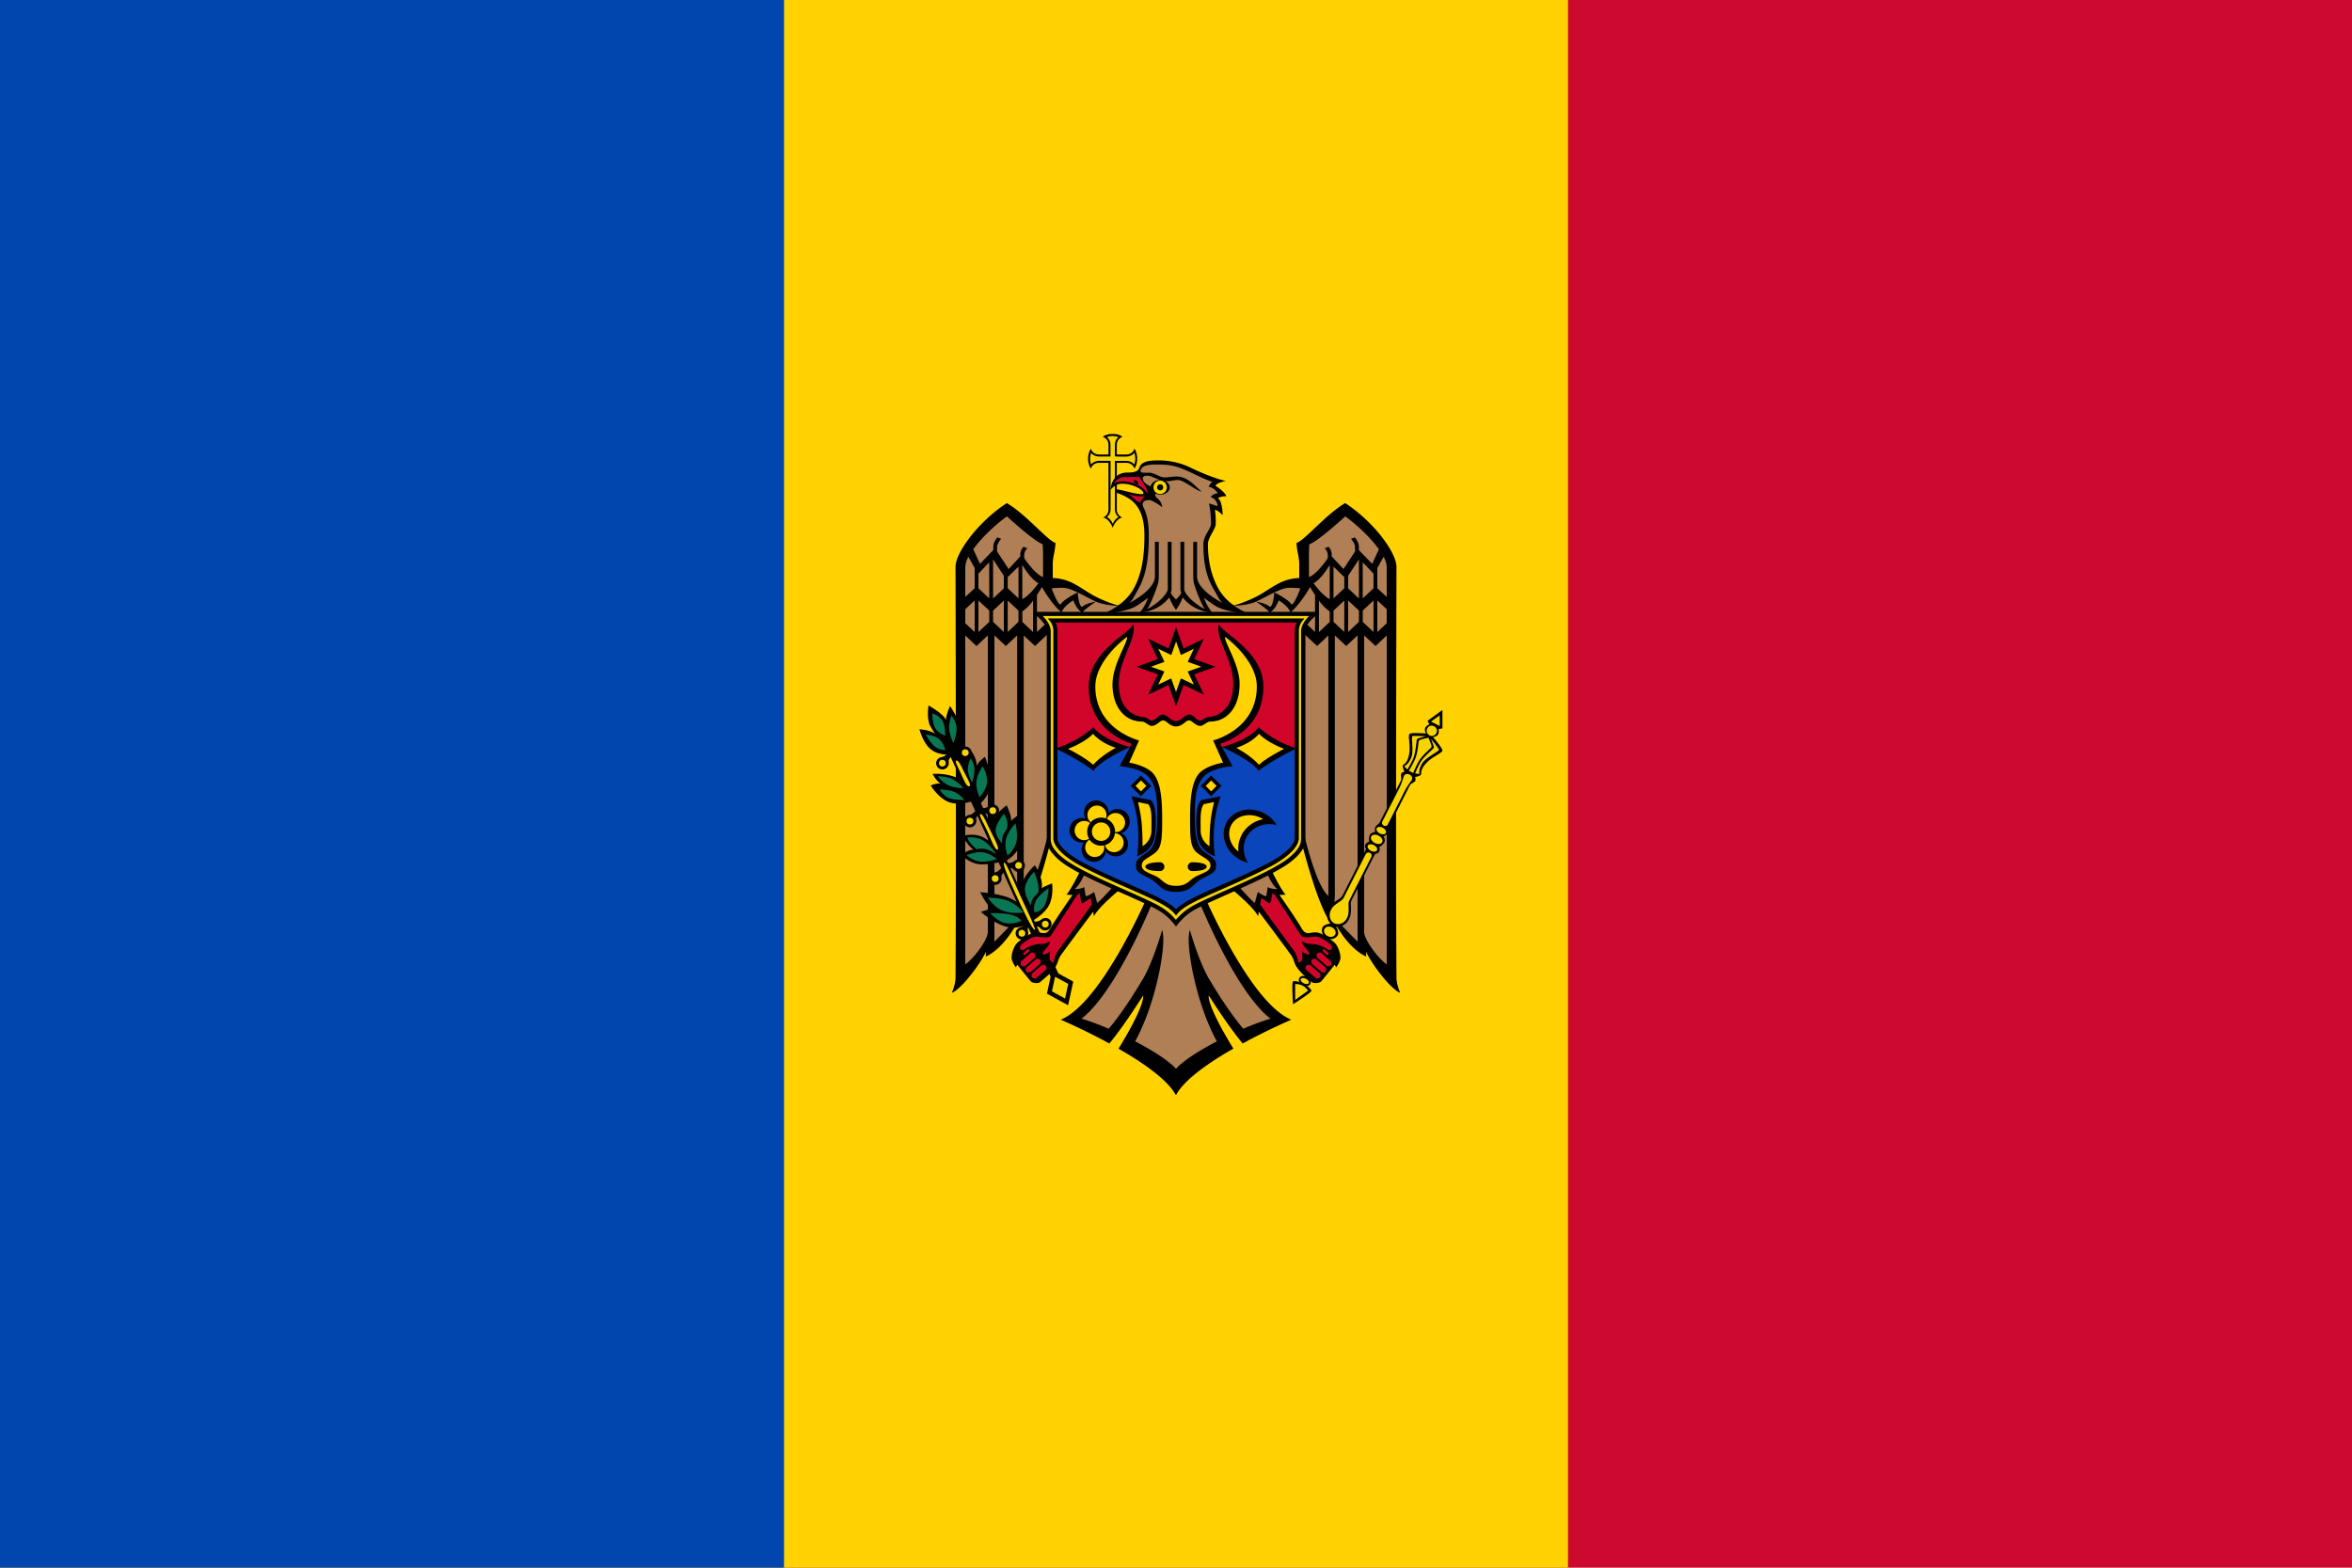 <svg id="Layer_1" data-name="Layer 1" xmlns="http://www.w3.org/2000/svg" viewBox="0 0 1500 1000"><defs><style>.cls-1{fill:#cc092f;}.cls-2{fill:#ffd200;}.cls-3{fill:#0046ae;}.cls-4{fill:#f5d402;}.cls-5{fill:#b07f55;}.cls-6{fill:#d10429;}.cls-7{fill:#097754;}.cls-8{fill:#0b45bb;}</style></defs><rect class="cls-1" width="1500" height="1000"/><rect class="cls-2" width="1000" height="1000"/><rect class="cls-3" width="500" height="1000"/><path d="M709.57,276.84a10.76,10.76,0,0,0-6.4,1.75,5.27,5.27,0,0,1,3.76,5.1v6.21h-6.19a5.25,5.25,0,0,1-5.07-3.73,12.69,12.69,0,0,0,0,12.85,5.24,5.24,0,0,1,5.07-3.77h6.19V325.1a5.27,5.27,0,0,1-3.5,5c3,.41,5.49,4.38,6.19,6.56.69-2.17,3.23-6.15,6.18-6.56a5.26,5.26,0,0,1-3.54-5V295.25h6.19a5.27,5.27,0,0,1,5.08,3.73,12.69,12.69,0,0,0,0-12.85,5.26,5.26,0,0,1-5.08,3.77h-6.19v-6.21a5.29,5.29,0,0,1,3.71-5.1,10.73,10.73,0,0,0-6.4-1.75Z"/><path class="cls-4" d="M709.57,278.13a11.68,11.68,0,0,0-3.66.59,6.59,6.59,0,0,1,2.3,5v6.21a1.09,1.09,0,0,1,0,.26v1h-1l-.26,0h-6.19a6.52,6.52,0,0,1-4.9-2.27,11.23,11.23,0,0,0,0,7.36,6.54,6.54,0,0,1,4.94-2.31h7.47c0,.13,0,.26,0,.39V295a2,2,0,0,1,0,.26v29.85a6.28,6.28,0,0,1-2.31,4.66,9.83,9.83,0,0,1,2.44,2.15,12.55,12.55,0,0,1,1.28,2.22,12.55,12.55,0,0,1,1.28-2.22,9.78,9.78,0,0,1,2.39-2.1,6.37,6.37,0,0,1-2.31-4.71V294h1l.25,0h6.19a6.52,6.52,0,0,1,4.9,2.27,11.53,11.53,0,0,0,.64-3.68,11.76,11.76,0,0,0-.59-3.68,6.58,6.58,0,0,1-4.95,2.31h-6.19a1.11,1.11,0,0,1-.25-.05h-1v-1a2.34,2.34,0,0,1,0-.26v-6.21a6.58,6.58,0,0,1,2.26-4.92,11.48,11.48,0,0,0-3.67-.65"/><path d="M787,386.22a32.86,32.86,0,0,1-9.09-9.3c-5.31-8.55-7.55-19.05-7.55-29.72,0-4.51,5-9.59,5-13.23a61.87,61.87,0,0,0-.51-8.82c1.79.24,4.91,3.42,4.91,3.42s-.11-9.15-3-10.75c0,0,1.17-1.2,5.38-1.33-1.19-3-7-6.68-7-6.68a3.82,3.82,0,0,1,1.53-1.37,19.2,19.2,0,0,1,5.12-1.67,54.49,54.49,0,0,1-5.76-1.58,134.66,134.66,0,0,1-15.95-6.51,46.91,46.91,0,0,0-21.33-5c-3,0-7.37.08-9.94,1.8-2.36,1.57-2.16,3.61-3,4.32-1.94,1.69-5.27,1.63-6.87,1.63-10.36,0-10.75,11.14-10.75,11.14s2.65-4,7.34-4c7.79,0,13.69,4.26,13.69,5.87,0,.65-.8.77-.85.77-5.09,0-12.77-2.94-16.85-3.09v2c9.11,3.18,18.34,7.68,18.34,27.53,0,12.5-1.49,25.26-7.72,35.29a33.14,33.14,0,0,1-9.13,9.3l37,6.69Z"/><g id="eagle_half" data-name="eagle half"><path d="M750,377.85l-37,8.37a88.45,88.45,0,0,1-15.14-6.08c-9.77-5.47-14.84-10.91-26.45-11.44v-8.86c0-4.74,1.7-9,1.7-13.54-4.89-1.32-18.48-18-31-25.39-18.44,12-32.72,31.67-32.72,40.72,0,0,.55,194.51,0,262.28,0,3.9-2.35,9.42-2.35,9.42,6.74-2.86,19.08-19.81,21.67-26.25v3.08c10.17-4.65,17.62-16.88,20.95-23.21.06.91.22,3.21.22,3.21,9.08-8,20.64-55.25,20.64-55.25l19.27,19s-7,14.2-9.68,16.74a31.43,31.43,0,0,0,3.88.21c-1.27,1.83-11,15.84-14,21.12-2.84,4.94-4.85,2.74-9.22,2.74-3.62,0-11.83,5.79-13.18,8.14a17.05,17.05,0,0,0-2.47,7.92c0,2.71,2.86,6.42,2.86,6.42a3.32,3.32,0,0,1,.85-1.75s7.51,9.39,8.62,10.62c.86.95,4.7,1.57,6,.34,3.39-3.09,6.67-5.25,9.69-9.72,1.55-2.3,1.67-4.94,3.45-7.41,6-8.27,17.85-24.09,20.57-27.71l.51,2.87c3.07-6.24,17.87-18.16,17.87-18.16l15.48,7.15s-28.9,66.71-54.56,77c0,0,11.16,4.77,24.87,11.91,2,1,4.06,2.16,6.14,3.3,1.73-2.09,3.55-4.41,5.34-6.81,8.19-11,16.21-23.77,16.21-23.77.56,3.31-3.77,13.55-11.09,26.17-1.44,2.48-2.94,5.07-4.61,7.71,1.86,1.06,3.7,2.14,5.55,3.25,13.58,8.2,26.33,17.63,31,26.3l3.34-8.38L750,681.72V389l1.67-4.18Z"/><path class="cls-5" d="M750,681.72c-4.79-5.22-14.81-11.59-26.06-17.47,13.61-24.53,20.35-63.29,17.19-71,0,0-5.59,20.1-12.42,31.56-6.32,10.61-14.1,22.55-21.62,31.4a169.94,169.94,0,0,0-17.33-6.43c22.55-17.44,45.61-75.07,45.61-75.07l-23.84-11.1S702.61,574,699.71,576c0,0-1.24-5.19-2-7,0,0-3.42,2.59-5.29,2.65,0,0-.56-3.52-1-5.82-2.36,1.57-6.27,1.24-6.27,1.24,3.44-1.63,7.5-11.65,7.5-11.65L670,525s-8,38.58-17.11,46.51V405.36l7.21,6.72L671,401.85v-7.8l-9.68,9.08V379.62c1.46-2.21,2.42-3.87,3.15-5.18,1.57,2.74,6.64,11.15,12.59,16.32,1-4,7.42-7.8,7.42-7.8s2.31,6.28,5.84,7.84c1.25-2.2,8.67-7.07,8.67-7.07s-6.35,1-8.92,3.39c-2.21-.5-2.77-9.25-2.77-9.25s-9.34,4.56-11,7.83c-1.78-.48-4.55-7.52-5.63-10.4a62.13,62.13,0,0,1,7-.39c2.67,0,6.07,1.27,9.64,3,3.93,1.85,8,4.2,11.69,5.86,4.7,2.14,11.8,2.57,13.87,2.66A61.39,61.39,0,0,1,705,391s11.18-.1,19-4a76.15,76.15,0,0,0,8.19-5.74,30.45,30.45,0,0,1-5.38,9.59c11.53-1,17.28-7.59,18.9-9.8A31.73,31.73,0,0,0,750,389h4.17V673.39Z"/><path class="cls-5" d="M665,347.16l.21,5.31V368.1c-4.18-1.44-9.44-8.34-12-12V354a5.87,5.87,0,0,1,2-4.28l-2.51-.9a7.38,7.38,0,0,0-2,4.84v1.24L643.28,363l-7.38-11.22V349c0-1.85,1.42-3.91,2.61-5.31l-2.48-.9c-1.25,1.63-2.56,3.82-2.56,5.87v2.22L625,359.67l-4.31-9.3c5.17-7.19,13.56-15.24,21.46-21,0,0,17.14,15.8,22.91,17.81Z"/><path class="cls-5" d="M621.61,362.32v12.89l-6,5.57V361.63a14.65,14.65,0,0,1,2-6.46Z"/><path class="cls-5" d="M640.21,367.29v8l-6.87,6.47V356.79Z"/><path class="cls-5" d="M630.9,381.68,624,375.25v-9.33l6.86-7.24Z"/><path class="cls-5" d="M662.26,372c-1.59,2.26-5.77,7.8-10.28,10.23V360.35C653,362.08,657.76,369.78,662.26,372Z"/><path class="cls-5" d="M649.55,361.46v20.22l-6.87-6.43V368.1Z"/><path class="cls-5" d="M621.61,383v20.18l-6-5.62v-8.95Z"/><path class="cls-5" d="M630.9,389.47v7.24L624,403.13V383.05Z"/><path class="cls-5" d="M640.2,383.05v20.08l-6.87-6.46v-7.16Z"/><path class="cls-5" d="M649.54,389.51v7.16l-6.87,6.46V383.05Z"/><path class="cls-5" d="M658.84,403.18,652,396.71V390a28.13,28.13,0,0,0,6.87-6.94Z"/><path class="cls-5" d="M641.44,412.08l7.25-6.76V571.48s.51,8.25.85,13.62l-15.35,15.59V405.27Z"/><path class="cls-5" d="M630,594.48c0,5.34-9.71,17.8-14.42,20.64V405.36l7.17,6.73,7.25-6.77Z"/><path class="cls-6" d="M690.28,576.45l5.29-3.64s.35,1.76.81,4.16c-2.27,3.11-15.28,20.93-21.71,29.63-1.61,2.16-2.95,7.67-2.95,7.67s-2.34-1.12-2.34-3.13.25-4.32.25-4.32a6.71,6.71,0,0,1-4.78,2c0-2.43,4.68-5.06,4.87-8.52-3.57,2.65-6.67,1.29-10.8,2.57-4.49,1.39-5.74,3.28-7.12,3.21-.81,0-1.55-1.45-1.24-2.31.54-1.5,6.1-5.64,10-6.38.93-.18,8.26,1.6,9.73-.69l16.89-26.16a5.49,5.49,0,0,0,1.67-.61s-.06,4.81,1.45,6.51Z"/><path class="cls-6" d="M656.27,605.79a.79.79,0,0,1,0,1.11l-2.39,2.1a.82.82,0,0,1-1.06-1.25l2.39-2.09a.66.66,0,0,1,.55-.17.84.84,0,0,1,.56.3Z"/><path class="cls-6" d="M659.89,608.31a1.87,1.87,0,0,1-.07,2.64v0L654,616.06a2,2,0,0,1-2.77-.41,2,2,0,0,1,.17-2.58l5.8-5.06a1.94,1.94,0,0,1,1-.43A2,2,0,0,1,659.89,608.31Z"/><path class="cls-6" d="M663.22,612.25a1.88,1.88,0,0,1-.07,2.64l0,0L657.29,620a1.87,1.87,0,0,1-2.64-.29h0a1.92,1.92,0,0,1,.09-2.69l5.8-5.06a1.78,1.78,0,0,1,1-.43,2.15,2.15,0,0,1,1.71.73Z"/><path class="cls-6" d="M665.22,615.38a2,2,0,0,1,1.66.68,1.92,1.92,0,0,1-.08,2.7l-5.8,5.06a2,2,0,0,1-2.61-3l5.85-5.1a1.68,1.68,0,0,1,1-.38Z"/></g><g id="eagle_half-2" data-name="eagle half-2"><path d="M750,377.85l37,8.37a88.45,88.45,0,0,0,15.14-6.08c9.77-5.47,14.84-10.91,26.45-11.44v-8.86c0-4.74-1.7-9-1.7-13.54,4.89-1.32,18.48-18,31-25.39,18.44,12,32.72,31.67,32.72,40.72,0,0-.55,194.51,0,262.28,0,3.9,2.35,9.42,2.35,9.42-6.74-2.86-19.08-19.81-21.68-26.25v3.08c-10.16-4.65-17.61-16.88-20.94-23.21-.06.91-.22,3.21-.22,3.21-9.08-8-20.64-55.25-20.64-55.25l-19.27,19s7,14.2,9.68,16.74a31.43,31.43,0,0,1-3.88.21c1.27,1.83,11,15.84,14,21.12,2.84,4.94,4.85,2.74,9.22,2.74,3.62,0,11.83,5.79,13.18,8.14a17.05,17.05,0,0,1,2.47,7.92c0,2.71-2.86,6.42-2.86,6.42a3.32,3.32,0,0,0-.85-1.75s-7.51,9.39-8.62,10.62c-.86.95-4.7,1.57-6,.34-3.39-3.09-6.67-5.25-9.69-9.72-1.55-2.3-1.67-4.94-3.45-7.41-6-8.27-17.85-24.09-20.57-27.71l-.51,2.87c-3.07-6.24-17.87-18.16-17.87-18.16l-15.48,7.15s28.9,66.71,54.56,77c0,0-11.16,4.77-24.87,11.91-2,1-4.06,2.16-6.14,3.3-1.73-2.09-3.55-4.41-5.34-6.81C778.92,647.8,770.9,635,770.9,635c-.56,3.31,3.77,13.55,11.09,26.17,1.44,2.48,2.94,5.07,4.61,7.71-1.86,1.06-3.7,2.14-5.55,3.25-13.58,8.2-26.33,17.63-31,26.3l-3.34-8.38,3.34-8.37V389l-1.67-4.18Z"/><path class="cls-5" d="M750,681.72c4.79-5.22,14.81-11.59,26.06-17.47-13.61-24.53-20.35-63.29-17.19-71,0,0,5.59,20.1,12.42,31.56,6.32,10.61,14.1,22.55,21.62,31.4a169.94,169.94,0,0,1,17.33-6.43c-22.55-17.44-45.61-75.07-45.61-75.07l23.84-11.1S797.39,574,800.29,576c0,0,1.24-5.19,2-7,0,0,3.42,2.59,5.29,2.65,0,0,.56-3.52,1-5.82,2.36,1.57,6.27,1.24,6.27,1.24-3.44-1.63-7.5-11.65-7.5-11.65L830.05,525s8,38.58,17.11,46.51V405.36L840,412.08,829,401.85v-7.8l9.68,9.08V379.62c-1.46-2.21-2.42-3.87-3.15-5.18-1.57,2.74-6.64,11.15-12.59,16.32-1-4-7.42-7.8-7.42-7.8s-2.31,6.28-5.84,7.84c-1.25-2.2-8.67-7.07-8.67-7.07s6.35,1,8.92,3.39c2.21-.5,2.77-9.25,2.77-9.25s9.34,4.56,11,7.83c1.78-.48,4.55-7.52,5.63-10.4a62.13,62.13,0,0,0-7-.39c-2.67,0-6.07,1.27-9.64,3-3.93,1.85-8,4.2-11.69,5.86-4.7,2.14-11.8,2.57-13.87,2.66A61.39,61.39,0,0,0,795,391s-11.18-.1-19-4a76.15,76.15,0,0,1-8.19-5.74,30.45,30.45,0,0,0,5.38,9.59c-11.53-1-17.28-7.59-18.9-9.8A31.73,31.73,0,0,1,750,389h-4.17V673.39Z"/><path class="cls-5" d="M835,347.16l-.21,5.31V368.1c4.18-1.44,9.44-8.34,12-12V354a5.87,5.87,0,0,0-2-4.28l2.51-.9a7.38,7.38,0,0,1,2,4.84v1.24l7.51,8.09,7.38-11.22V349c0-1.85-1.42-3.91-2.61-5.31l2.48-.9c1.25,1.63,2.56,3.82,2.56,5.87v2.22c1.73,1.81,8.49,8.79,8.49,8.79l4.31-9.3c-5.17-7.19-13.56-15.24-21.46-21,0,0-17.14,15.8-22.91,17.81Z"/><path class="cls-5" d="M878.39,362.32v12.89l6,5.57V361.63a14.65,14.65,0,0,0-2-6.46Z"/><path class="cls-5" d="M859.79,367.29v8l6.87,6.47V356.79Z"/><path class="cls-5" d="M869.09,381.68l6.87-6.43v-9.33l-6.87-7.24Z"/><path class="cls-5" d="M837.74,372c1.59,2.26,5.77,7.8,10.28,10.23V360.35C847,362.08,842.24,369.78,837.74,372Z"/><path class="cls-5" d="M850.45,361.46v20.22l6.87-6.43V368.1Z"/><path class="cls-5" d="M878.39,383v20.18l6-5.62v-8.95Z"/><path class="cls-5" d="M869.1,389.47v7.24l6.87,6.42V383.05Z"/><path class="cls-5" d="M859.8,383.05v20.08l6.87-6.46v-7.16Z"/><path class="cls-5" d="M850.46,389.51v7.16l6.87,6.46V383.05Z"/><path class="cls-5" d="M841.16,403.18l6.87-6.47V390a28.13,28.13,0,0,1-6.87-6.94Z"/><path class="cls-5" d="M858.56,412.08l-7.25-6.76V571.48s-.51,8.25-.85,13.62l15.35,15.59V405.27Z"/><path class="cls-5" d="M870,594.48c0,5.34,9.71,17.8,14.42,20.64V405.36l-7.17,6.73L870,405.32Z"/><path class="cls-6" d="M809.72,576.45l-5.29-3.64s-.35,1.76-.81,4.16c2.27,3.11,15.28,20.93,21.71,29.63,1.61,2.16,2.95,7.67,2.95,7.67s2.34-1.12,2.34-3.13-.25-4.32-.25-4.32a6.71,6.71,0,0,0,4.78,2c0-2.43-4.68-5.06-4.87-8.52,3.57,2.65,6.67,1.29,10.8,2.57,4.49,1.39,5.74,3.28,7.12,3.21.81,0,1.55-1.45,1.24-2.31-.54-1.5-6.1-5.64-10-6.38-.93-.18-8.26,1.6-9.73-.69l-16.89-26.16a5.49,5.49,0,0,1-1.67-.61s.06,4.81-1.45,6.51Z"/><path class="cls-6" d="M843.73,605.79a.79.79,0,0,0,0,1.11l2.39,2.1a.82.82,0,0,0,1.06-1.25l-2.39-2.09a.66.66,0,0,0-.55-.17.84.84,0,0,0-.56.3Z"/><path class="cls-6" d="M840.11,608.31a1.87,1.87,0,0,0,.07,2.64v0l5.81,5.09a2,2,0,0,0,2.77-.41,2,2,0,0,0-.17-2.58L842.8,608a1.94,1.94,0,0,0-1-.43A2,2,0,0,0,840.11,608.31Z"/><path class="cls-6" d="M836.78,612.25a1.88,1.88,0,0,0,.07,2.64l0,0,5.84,5.09a1.87,1.87,0,0,0,2.64-.29h0a1.92,1.92,0,0,0-.09-2.69l-5.8-5.06a1.78,1.78,0,0,0-1-.43,2.15,2.15,0,0,0-1.71.73Z"/><path class="cls-6" d="M834.78,615.38a2,2,0,0,0-1.66.68,1.92,1.92,0,0,0,.08,2.7l5.8,5.06a2,2,0,0,0,2.61-3l-5.85-5.1a1.68,1.68,0,0,0-1-.38Z"/></g><path class="cls-5" d="M741.45,296.41c9.54,0,16.26,4.37,25.29,8.39,2.37,1.06,4.55,1.91,6.49,2.57a8,8,0,0,0-2.44,3.09,9.17,9.17,0,0,1,5.89,4.15s-3.85.44-4.48,2.7c2.16.16,4.3,2.89,4.31,5.53l-5.46-1.72A69.25,69.25,0,0,1,772.37,334c0,3.42-4.9,7.44-4.9,13.23,0,18.18,4.56,25.17,7.81,30.79,1.27,2.2,2.3,4.73,4.43,6.64-9.35-5-16.29-11.24-16.29-17v-22H761v22c0,4.21,1,6.17,1,6.17,1.46,4.65,4.43,11.83,6.27,14.73-8.6-4.67-13-10.51-13-12.68V345.62h-2.43v30.62l.47,2.1A18.12,18.12,0,0,1,750,382.4a18.11,18.11,0,0,1-3.29-4.06l.47-2.1V345.62h-2.43v30.19c0,2.17-4.37,8-13,12.68,1.84-2.9,4.81-10.08,6.27-14.73,0,0,1-2,1-6.17v-22h-2.44v22c0,5.79-6.92,12.05-16.25,17,2.11-1.91,3.13-4.45,4.39-6.64,3.55-6.14,7.94-13.95,7.94-36.18,0-8.35-1.23-14-3.37-18-.65-1.31-1.53-4.8,3.45-4.8,2.58,0,8.49,4.58,8.49,4.58a8.19,8.19,0,0,0-3.24-5.73,3.55,3.55,0,0,1-1.32-2.45,5.18,5.18,0,0,1,2.3-3.08c.7-.32-10.15-2.21-10.15-7.15,0-1,.64-1.71,2.9-1.71,3,0,7.76,3.55,12,3.55,3.16,0,4.4-.77,7.64-.77,3.95,0,12.19,7.51,15,7.24-3.15-2-8.24-9.51-16-9.51-2.68,0-5.1.6-7.6.6-3.2,0-6.35-3-9.81-3-2.32,0-4.91.13-5.29-.47-.67-1.05-.07-1.66.56-2.53,1.17-1.63,4.47-2.11,7.72-2.22,1,0,1.95-.05,2.86,0s1.75,0,2.47,0Z"/><path class="cls-1" d="M710.44,308.17a8.07,8.07,0,0,1,7.11-3.84c2.13,0,9.16-.14,9.16-.14.94,2.44,5.21,6.52,5.21,10.77,0,0-4.33-7.84-16.43-7.84a11.71,11.71,0,0,0-5,1.05Z"/><path class="cls-6" d="M730.12,316.46s-2.58,2.72-3.14,4.18c-2.55-1-7-5.57-7-5.57s3.77,2.21,10.14,1.39Z"/><path d="M726,309.24s-3-1-3-2c0-1.28,1.44-1.28,2.31-.28a4.53,4.53,0,0,1,.66,2.24Z"/><ellipse cx="739.9" cy="310.87" rx="6.14" ry="4.68"/><ellipse class="cls-4" cx="739.89" cy="310.87" rx="4.27" ry="4.28"/><ellipse cx="739.9" cy="310.88" rx="1.96" ry="1.96"/><polygon points="670.96 618.75 684.46 626.15 681.19 641.23 667.68 633.83 670.96 618.75"/><path d="M608.06,473.84l-4.86,2.23,54.95,120.82H664Zm64.81,142.48-4,4.12,2.47,5.48,4.82-2.23Z"/><path d="M625.14,569.1s4.63,9.6,8.15,10.91c-1.82-.49-7.73,1.68-7.73,1.68s10.42,9.34,19.25,10c7.49.51,11.13-3.24,11.13-3.24l-1.5-8a29.79,29.79,0,0,0-11.92-8.12c-7.41-2.59-17.38-3.22-17.38-3.22Z"/><path d="M660,551.91s-6.39,5.49-8.14,11.85S653,577.35,653,577.35l5.37,10.06s7.44-4,10.61-9.92,2-14,2-14-5.89,2.2-6.64,3.18c1.24-6.6-4.34-14.79-4.34-14.79Z"/><path d="M639.49,549.34a43.16,43.16,0,0,1-14.33,2c-6.72-.41-12.31-6.07-12.31-6.07s5.57-3.79,8.32-3.29c-3-1.11-7.41-8.72-7.41-8.72s6.23-1.89,11.76.2,10.35,8.18,10.35,8.18l3.62,7.66Z"/><path d="M642,513.7s3.63,7.56,2.77,10.18c1.13-1.74,5.4-4.47,5.4-4.47s2.58,12.24.11,19.79-10,10.44-10,10.44L632,533.46s-1.24-6,1.35-10.74,8.63-9,8.63-9Z"/><path d="M594.7,493.7a34.69,34.69,0,0,1,15,2.16,14.56,14.56,0,0,1,7.85,7.06l3,8s-8.55,3.22-15.31.76S593.52,501,593.52,501s4.72-1.8,6.52-1.12c-2.62-1.17-5.34-6.21-5.34-6.21Z"/><path d="M619.41,478.92s3.44,4.44,3.55,9.56c.92-2.72,5.22-5.73,5.22-5.73s4.43,10.76,3.45,18.39-7.34,12.16-7.34,12.16l-7.94-15.14s-2.59-6.2-1.82-11,4.88-8.23,4.88-8.23Z"/><path d="M592.2,450s-1.43,8.25,1,13c2.16,4.23,3.54,5.16,3.54,5.16-4.13-2.73-10.37-3-10.37-3s2.22,9,7.53,13.06,13.5,3.14,13.5,3.14,5.38-7.2,5-14.95-6.51-16.06-6.51-16.06-2.42,5-2.63,8.8C601.7,455.27,592.2,450,592.2,450Z"/><path d="M656.36,588.07l.23,2.95c4.89.05,5.62-.44,6.88,1.11a4.12,4.12,0,0,0,4.82,1,4.06,4.06,0,0,0,2-5.34,3.82,3.82,0,0,0-4.56-2.09c-1.1.22-1.82,1.1-2.76,1.59-1.77.92-6.59.76-6.59.76Z"/><path d="M655.94,585.81l2.38,1.75c-2.55,4.19-3.35,4.56-2.71,6.45a4.17,4.17,0,0,1-1.69,4.64,4,4,0,0,1-5.56-1.14,3.84,3.84,0,0,1,.65-5c.77-.82,1.89-1,2.8-1.5,1.71-1,4.13-5.21,4.13-5.21Z"/><path d="M639.36,550.67l.22,3c4.89,0,5.62-.44,6.88,1.1a4.12,4.12,0,0,0,4.82,1,4.05,4.05,0,0,0,2-5.33,3.81,3.81,0,0,0-4.56-2.09c-1.1.22-1.82,1.1-2.76,1.58-1.77.92-6.59.76-6.59.76Z"/><path d="M640.35,551.72l2.08,2.1c-3.17,3.75-4,4-3.68,5.95a4.15,4.15,0,0,1-2.39,4.32,4,4,0,0,1-5.31-2,3.83,3.83,0,0,1,1.41-4.83c.89-.69,2-.66,3-1,1.85-.74,4.89-4.5,4.89-4.5Z"/><path d="M622.87,515.66l.22,3c4.9,0,5.63-.44,6.88,1.11a4.15,4.15,0,0,0,4.83,1,4.05,4.05,0,0,0,2-5.33,3.8,3.8,0,0,0-4.56-2.09c-1.1.22-1.83,1.1-2.76,1.58-1.77.92-6.59.76-6.59.76Z"/><path d="M624.23,515l2.08,2.11c-3.17,3.74-4,4-3.67,5.94a4.16,4.16,0,0,1-2.4,4.32,4,4,0,0,1-5.31-2,3.83,3.83,0,0,1,1.42-4.82c.88-.7,2-.67,3-1.06,1.86-.74,4.89-4.5,4.89-4.5Z"/><path d="M605.31,478.7l.22,3c4.9,0,5.63-.44,6.88,1.1a4.14,4.14,0,0,0,4.83,1,4.05,4.05,0,0,0,2-5.33,3.8,3.8,0,0,0-4.56-2.09c-1.1.22-1.82,1.1-2.76,1.58-1.77.92-6.59.76-6.59.76Z"/><path d="M606.67,478.08l2.08,2.11c-3.17,3.74-4,4-3.67,5.94a4.19,4.19,0,0,1-2.39,4.33,4,4,0,0,1-5.32-2,3.84,3.84,0,0,1,1.42-4.83c.88-.69,2-.67,3-1.06,1.86-.74,4.89-4.5,4.89-4.5Z"/><polygon class="cls-4" points="672.9 623.03 681.28 627.61 679.25 636.97 670.87 632.38 672.9 623.03"/><path class="cls-4" d="M636.25,541.9c-1.76.73-4.36-6.94-6.27-11.14s-5.94-11-4.81-11.48,2.87,2.93,4.88,7.34,7.84,14.6,6.2,15.28Z"/><path class="cls-4" d="M618.22,501.51c-1.75.73-3.67-4.29-5.58-8.5s-3.87-7.35-2.74-7.87,3.07,3.21,4.68,6.74,5.29,8.94,3.64,9.63Z"/><path class="cls-4" d="M659.92,593.1c-1.38.37-7.39-12.26-12.25-23s-8.48-19.34-7.35-19.85,5.18,9.53,10,20.22,10.59,22.31,9.56,22.59Z"/><ellipse class="cls-4" cx="666.64" cy="589.5" rx="2.17" ry="2.18"/><ellipse class="cls-4" cx="651.71" cy="595.31" rx="2.17" ry="2.18"/><ellipse class="cls-4" cx="649.63" cy="552.08" rx="2.17" ry="2.18"/><ellipse class="cls-4" cx="634.68" cy="560.43" rx="2.17" ry="2.18"/><ellipse class="cls-4" cx="633.15" cy="517.08" rx="2.17" ry="2.18"/><ellipse class="cls-4" cx="618.57" cy="523.76" rx="2.17" ry="2.18"/><ellipse class="cls-4" cx="615.59" cy="480.12" rx="2.17" ry="2.18"/><ellipse class="cls-4" cx="601.01" cy="486.8" rx="2.17" ry="2.18"/><path class="cls-7" d="M594.61,455s-.21,6,1.78,9.44,6.42,4.79,6.42,4.79.21-6-1.78-9.44S594.61,455,594.61,455Z"/><path class="cls-7" d="M590.46,468.61s5.22.31,8.23,2.63,4.17,7.14,4.17,7.14a10,10,0,0,1-6.46-2C593.39,474.1,590.46,468.61,590.46,468.61Z"/><path class="cls-7" d="M606.82,456.45a21.18,21.18,0,0,0-1.53,8.29c.2,4.3,2.7,9.15,2.7,9.15s2.26-5.17,2.06-9.47-2.62-6.75-3.23-8Z"/><path class="cls-7" d="M598.05,495.23a19.81,19.81,0,0,0,6.5,5.54c3.94,2,9.81,2,9.81,2a23,23,0,0,0-6.87-5.77c-3.94-1.95-9.44-1.8-9.44-1.8Z"/><path class="cls-7" d="M599.31,503.56a13,13,0,0,0,5.32,5.29c3.45,1.58,10.48,1.45,10.48,1.45a19.55,19.55,0,0,0-6.14-5c-3.44-1.59-9.66-1.7-9.66-1.7Z"/><path class="cls-7" d="M619.12,483.84a14.36,14.36,0,0,0-1.87,7.25c.2,3.8,2.69,8,2.69,8a26.23,26.23,0,0,0,1.54-8.56,13.32,13.32,0,0,0-2.36-6.64Z"/><path class="cls-7" d="M626.78,488.71s-3.56,4.8-4.07,9.73,2,10,2,10,4.29-4.34,4.8-9.26-2.76-10.45-2.76-10.45Z"/><path class="cls-7" d="M617,534.22a10.37,10.37,0,0,0,1.92,3.66,27.83,27.83,0,0,0,4,3.87,11.67,11.67,0,0,1,5.51-.13c3.05.67,7.12,3.4,7.12,3.4s-4.38-6.55-8.92-9.1a16.4,16.4,0,0,0-9.66-1.7Z"/><path class="cls-7" d="M616.52,545.48s5.66-2.42,10.33-1.8,8.86,4.33,8.86,4.33-6.3,2.19-11,1.56a16.43,16.43,0,0,1-8.23-4.09Z"/><path class="cls-7" d="M640.45,519.07s-5,5.32-5.43,9.94,4.06,8.92,4.06,8.92a13.61,13.61,0,0,1,.55-4.91,19.55,19.55,0,0,1,2.41-4,12.19,12.19,0,0,0,.43-4.29,19.45,19.45,0,0,0-2-5.63Z"/><path class="cls-7" d="M647.63,525.23s-4.72,4.79-6,9.93,1,10.6,1,10.6a17.51,17.51,0,0,0,5.54-8.53c1.25-5.13-.55-12-.55-12Z"/><path class="cls-7" d="M659.45,556.17a35,35,0,0,1,2.68,8.22c.54,3.75,0,5.05,0,5.05s-2.21,2.18-3.2,3.46a10.09,10.09,0,0,0-1.46,4.66s-4.44-6.62-3.76-11.46,5.7-9.93,5.7-9.93Z"/><path class="cls-7" d="M668.8,566.53s-5.68,3.77-7.94,7.63a10.79,10.79,0,0,0-1.09,7.83,8.77,8.77,0,0,0,6.31-4.23c2.25-3.86,2.72-11.23,2.72-11.23Z"/><path class="cls-7" d="M631.46,582.44s8.19-.22,13.2,1,6.82,3.92,6.82,3.92-5.62,2.65-10.63,1.41-9.39-6.35-9.39-6.35Z"/><path class="cls-7" d="M630.08,572.69s3.69,5.75,8.47,7.84c6.58,2.87,14.2,1.48,14.2,1.48a27.6,27.6,0,0,0-9.83-7.35c-5.7-2.24-12.84-2-12.84-2Z"/><path d="M910.43,459.8l1.07,2.27a4.89,4.89,0,0,0-2.52,2.14c-.78,1.54.51,3.72.51,3.72s-9-.78-10.41.13.54,7.09-.3,12.38c-1.16,7.37-4.06,6.75-4.18,8.18a8.38,8.38,0,0,0,1.11,3.55s-1.69.54-2.05,1.25c-.57,1.14.41,3.24-.29,4.62l-13.53,26.64c-.53,1.05-2,1.45-2.69,2.87a5.25,5.25,0,0,0-.12,3.21s-2.54.15-3.42,1.89a7.5,7.5,0,0,0-.38,4.32,3.35,3.35,0,0,0-2.39,1.76c-.84,1.65.58,2.52.22,3.25-5.15,10.13-11.2,22.06-14.89,29.34-1.36,2.67-6.12,3.21-8.88,8.65a8,8,0,0,0,1.15,9.16s-4,.37-5,2.45a5.5,5.5,0,0,0,9.73,5c1.05-2.08-1.07-5.52-1.07-5.52a8.05,8.05,0,0,0,8.06-4.5c2.76-5.44.44-9.57,1.79-12.25l14.89-29.33c.37-.73,1.89-.1,2.73-1.76a3.26,3.26,0,0,0,0-2.95,7.51,7.51,0,0,0,3.29-2.87c.88-1.74-.47-3.9-.47-3.9a5.11,5.11,0,0,0,2.52-2c.72-1.42.19-2.8.72-3.86L899.13,501c.7-1.39,3-1.86,3.54-3,.36-.71-.22-2.4-.22-2.4a8.14,8.14,0,0,0,3.54-1.16c1.09-.93-1.11-2.94,4.14-8.22,3.77-3.79,9.85-6,9.77-7.54-.09-1.68-6-8.52-6-8.52s2.5-.21,3.28-1.75a5.14,5.14,0,0,0,.26-3.35l2.47-.42V452.86Zm-81.78,164a2.92,2.92,0,0,0,0,2.61s-3-.94-4-.43,0,14.6,0,14.6,11.91-7.54,11.73-8.6-2.69-3-2.69-3a2.86,2.86,0,0,0,2.09-1.5c.4-.78.45-3-2.26-4.37a4.76,4.76,0,0,0-2.64-.6,2.82,2.82,0,0,0-2.22,1.33Z"/><path class="cls-4" d="M912.6,460.27l5.63,2.87-.09-6.81Z"/><path class="cls-4" d="M910.42,464.38a3.28,3.28,0,0,0,.92,4.53,3.24,3.24,0,0,0,4.51-.92,3.28,3.28,0,0,0-.92-4.53,2.59,2.59,0,0,0-.33-.19,3.52,3.52,0,0,0-1.83-.39,2.82,2.82,0,0,0-2.35,1.5Z"/><path class="cls-4" d="M900.74,469.57c-.59.38.21,5.47,0,9.8-.16,4.09-1.46,5.24-2.17,6.64a10.87,10.87,0,0,1-3,2.83l2,2s1.28-2,3.28-6c2.37-4.66,2.3-13.12,3-13.57a53.45,53.45,0,0,1,5.55-1.63s-4.54-.25-7-.21A5.26,5.26,0,0,0,900.74,469.57Z"/><path class="cls-4" d="M901.26,493.08a63.91,63.91,0,0,1,2.94-6.34c2.76-5.44,8.65-9.38,8.79-10.37s-2-5.78-2-5.78-5.2,1-5.93,1.72-.4,7.75-3.16,13.19a63.77,63.77,0,0,1-3.41,6.16Z"/><path class="cls-4" d="M914.52,476.76c.05.83-6.8,5.74-9.17,10.41-2,3.95-2.86,6.16-2.86,6.16l2.73.43s-.19-2.81.47-4.11.9-3.12,4.1-5.65c3.39-2.69,8-5,7.93-5.74s-5.12-7-5.12-7a53.08,53.08,0,0,1,1.92,5.48Z"/><path class="cls-4" d="M894.47,507.29a51.11,51.11,0,0,1,5.89-9.67c.56-1.1.42-2.58-1.41-3.52a3.18,3.18,0,0,0-1.79-.38,2.33,2.33,0,0,0-1.83,1.33A51.7,51.7,0,0,1,891,505.54l-9.34,18.37a2,2,0,0,0,.71,2.67h0l.14.07a1.85,1.85,0,0,0,2.54-.72,1.51,1.51,0,0,0,.11-.22Z"/><path class="cls-4" d="M878,528.37c-.5,1,.37,2.48,2,3.29s3.33.67,3.84-.34-.41-2.48-2-3.3a4.29,4.29,0,0,0-2.3-.51A1.75,1.75,0,0,0,878,528.37Z"/><path class="cls-4" d="M874.51,533.59c-.66,1.3.36,3.17,2.3,4.16s4,.74,4.69-.56-.37-3.17-2.3-4.16a5.32,5.32,0,0,0-2.13-.6,2.62,2.62,0,0,0-2.56,1.16Z"/><path class="cls-4" d="M872.33,539.42c-.51,1,.37,2.48,2,3.29s3.33.67,3.84-.34-.36-2.48-2-3.3a4.45,4.45,0,0,0-2.35-.51,1.75,1.75,0,0,0-1.49.86Z"/><path class="cls-4" d="M870.92,545s-10.37,20.5-14,27.71c-1.17,2.31-6.09,3.74-8,7.54s-.57,7.4,2,8.69,6.25.36,8.19-3.46.2-8.67,1.37-11c3.66-7.21,14-27.71,14-27.71a1.93,1.93,0,0,0-.63-2.64l-.18-.1a2,2,0,0,0-1.19-.21A2.17,2.17,0,0,0,870.92,545Z"/><path class="cls-4" d="M844.68,592.56c-.78,1.53.11,3.57,2,4.54s4.08.5,4.86-1-.16-3.57-2-4.54a4.49,4.49,0,0,0-2.13-.51,3,3,0,0,0-2.69,1.54Z"/><path class="cls-4" d="M830.86,623.87a1.39,1.39,0,0,0-1.28.6c-.39.78.43,2,1.84,2.74s2.88.65,3.28-.13-.42-2-1.83-2.74a4.13,4.13,0,0,0-2-.47Z"/><path class="cls-4" d="M826,627.72v10.11l8.19-5.91a9.13,9.13,0,0,0-8.19-4.2Z"/><path class="cls-4" d="M831.18,402.62c0-5.54,7.26-11,7.26-11H661.56s7.26,5.47,7.26,11V534.79a12,12,0,0,0,2.77,8,37.23,37.23,0,0,0,9.09,8.14c11.61,7.57,31,15.56,45.73,22.27,12.24,5.59,17.23,7.85,23.59,15.76,6.37-7.91,11.39-10.17,23.63-15.76,14.7-6.71,34.12-14.7,45.74-22.27a37.16,37.16,0,0,0,9.08-8.14,12,12,0,0,0,2.73-8Z"/><path class="cls-6" d="M673,477.4V402.62a11.32,11.32,0,0,0-2.14-6.81H829.14a11.32,11.32,0,0,0-2.14,6.81l0,74.78-77,23.42Z"/><path class="cls-8" d="M827.05,477.4l-47.7-.9H720.69l-47.69.9v57.39c0,2.88,3,9.64,20.18,18.24,28.42,14.22,50.27,20.86,56.82,29,6.55-8.09,28.4-14.73,56.83-29C824,544.43,827,537.67,827,534.79Z"/><path d="M778.2,474.4s27.52-7,27.52-36.49c0-23.05-27.59-34.49-28.37-40-2.7,9.52,9.21,22.67,9.21,38.25,0,20.15-14.8,21.11-14.8,21.11-3.47,0-4.87,2.48-6.23,2.48-2.92-.3-4.29-4-7.17-4-2.7,0-4.78,4.2-8.36,4.2s-5.61-4.2-8.32-4.2c-2.88,0-4.25,3.72-7.17,4-1.36,0-2.76-2.48-6.23-2.48,0,0-14.8-1-14.8-21.11,0-15.58,11.91-28.73,9.22-38.25-.78,5.51-28.37,16.94-28.37,40,0,29.53,27.51,36.49,27.51,36.49L714,488.75s11.37.57,17.4,5.74c7.28,6.23,6.57,19.43,6.57,29,0,7.57-1,15.56-4.82,18.85-5.19,4.42-8.7,4.74-8.7,9.93,0,4.33,3.31,5.2,8.7,8.06,6.91,3.65,6.58,8.56,16.85,8.56s10-4.91,16.89-8.56c5.39-2.86,8.71-3.73,8.71-8.06,0-5.19-3.51-5.51-8.71-9.93-3.86-3.3-4.82-11.28-4.82-18.85,0-9.6-.7-22.8,6.57-29,6-5.17,17.41-5.74,17.41-5.74Z"/><path d="M750,400l-4.78,13.62-13-6.21,6.18,13.07-13.56,4.83,13.56,4.84-6.18,13,13-6.21L750,450.54l4.82-13.62,13,6.21-6.19-13,13.57-4.84-13.57-4.83,6.19-13.07-13,6.21Z"/><path d="M720.69,476.5s-17-4.17-23.34-12.59A65.28,65.28,0,0,1,673,477.4s13.84,6.27,24.36,14.26c4.85-7,23.34-15.16,23.34-15.16Z"/><path d="M779.35,476.5s18.49,8.19,23.33,15.16c10.52-8,24.36-14.26,24.36-14.26a65.35,65.35,0,0,1-24.36-13.49c-6.34,8.42-23.33,12.59-23.33,12.59Z"/><path d="M727.65,494.65,721,501.29l6.61,6.64,6.61-6.64Z"/><path d="M772.4,494.65l-6.61,6.64,6.61,6.64,6.61-6.64Z"/><path d="M726,533.41a78.39,78.39,0,0,1-.81,12.81s9.32-2.76,11.18-12.25c.87-4.45,1.84-20.85-2.64-23.64l-12.16-2.4A75,75,0,0,1,726,533.41Z"/><path d="M766.34,510.33c-4.49,2.79-3.52,19.19-2.65,23.64,1.86,9.49,11.18,12.25,11.18,12.25a78.39,78.39,0,0,1-.81-12.81,75,75,0,0,1,4.44-25.48Z"/><path d="M697.32,510.8a7.78,7.78,0,0,0-5,11.35,7.43,7.43,0,0,0-1.92-.38,5.48,5.48,0,0,0-.81,0,7.85,7.85,0,0,0,.66,15.69c.32,0,.64-.05,1-.1A7.84,7.84,0,1,0,704.84,545l0-.07a8,8,0,0,0,.47-1.85,7.73,7.73,0,0,0,1.32,1.42,7.85,7.85,0,0,0,10.22-11.91,8.31,8.31,0,0,0-1.77-1.16,7.71,7.71,0,0,0,1.75-.81,7.93,7.93,0,0,0,2.47-10.88,7.8,7.8,0,0,0-10.79-2.44,7.91,7.91,0,0,0-1.5,1.2,7.89,7.89,0,0,0-7.92-7.88,7.77,7.77,0,0,0-1.8.21Z"/><path d="M780.5,533.67c.85,8,7.34,14.74,15.36,16.66a17.82,17.82,0,0,1-2.56-7.41c-1-9.51,6.32-17.21,16.34-17.21a19.23,19.23,0,0,1,4.6.55,20.68,20.68,0,0,0-17.4-9.85C786.82,516.41,779.49,524.16,780.5,533.67Z"/><path class="cls-2" d="M709.47,436.16c0,15.16,8.06,24.11,18.82,24.11,2.05,0,4.29,2.78,6.23,2.78,3.15,0,5.24-3.51,7.16-3.51,2.44,0,4.09,3.85,8.32,3.85s5.92-3.85,8.36-3.85c1.92,0,4,3.51,7.17,3.51,1.93,0,4.18-2.78,6.23-2.78,10.76,0,18.81-8.95,18.81-24.11,0-12.37-10.34-27.45-9.21-29.9,0,0,20.18,14.53,20.18,31.65,0,27.58-27.86,34.39-27.86,34.39L780,486.48s-8.63,1.3-13.91,5.57c-7,5.69-7.12,21.07-7.12,31.47,0,12.26.45,17.45,4.86,20.77,4.65,3.51,8.15,4.27,8.15,7.84,0,3.12-3.62,4.39-8.32,6.47-5.34,2.36-5.88,6.46-13.61,6.46s-8.22-4.1-13.56-6.46c-4.7-2.08-8.32-3.35-8.32-6.47,0-3.57,3.49-4.33,8.14-7.84,4.41-3.32,4.87-8.51,4.87-20.77,0-10.4-.09-25.78-7.13-31.47-5.27-4.27-13.9-5.57-13.9-5.57l6.27-14.18s-27.86-6.81-27.86-34.39c0-17.12,20.18-31.65,20.18-31.65,1.13,2.45-9.22,17.53-9.22,29.9Zm30,113.88c-5.47,0-9,1.15-9,2.82s3.48,2.79,9,2.79a2.82,2.82,0,1,0,.16-5.62Zm21.12,0a2.9,2.9,0,0,0-3.11,2.67h0v.15a2.86,2.86,0,0,0,3.11,2.79c5.47,0,9-1.12,9-2.79s-3.49-2.82-9-2.82Z"/><path class="cls-2" d="M750.05,409.13l3.07,8.7,8.27-4-3.92,8.36,8.62,3.08-8.62,3.08,3.92,8.31-8.27-3.94L750,441.38l-3.07-8.65-8.27,3.94,3.92-8.31L734,425.28l8.62-3.08-3.92-8.36,8.27,4,3.12-8.7Z"/><path class="cls-2" d="M681.1,477.65s10.5,5.25,15.78,9.93l.3.26.17-.21c5-5.75,14.25-10.63,14.25-10.63s-8.9-2.46-14.51-8.9C691.17,474.16,681.1,477.65,681.1,477.65Z"/><path class="cls-2" d="M818.94,477.66s-10.51,5.25-15.79,9.94l-.3.25-.17-.21c-5-5.75-14.24-10.62-14.24-10.62s8.89-2.47,14.5-8.91C808.87,474.17,818.94,477.66,818.94,477.66Z"/><path class="cls-2" d="M727.65,497.82l3.45,3.47-3.45,3.52-3.5-3.52Z"/><path class="cls-2" d="M772.4,497.82l3.5,3.47-3.5,3.52-3.46-3.52Z"/><path class="cls-2" d="M732.34,513c2.42,3.35,2,8.75,2,16.28a11.79,11.79,0,0,1-5.68,10.49c0-18.23-1.87-22.62-2.86-28.14Z"/><path class="cls-2" d="M774.23,511.61c-1,5.52-2.86,9.91-2.86,28.14a11.76,11.76,0,0,1-5.67-10.49c0-7.53-.41-12.93,2-16.28l6.53-1.37Z"/><path id="leaf" class="cls-2" d="M705.51,518.51a6.23,6.23,0,0,1,.13,2,6,6,0,0,1-.39,1.54,8.88,8.88,0,0,0-9.64,2.48,6.16,6.16,0,0,1-1.11-1.28,6,6,0,0,1-.81-1.8,6.09,6.09,0,1,1,11.82-3Z"/><path id="leaf-2" class="cls-2" d="M714.6,529.94a6,6,0,0,1-1.87.74,5.52,5.52,0,0,1-1.57.11,9,9,0,0,0-5.34-8.44,6.31,6.31,0,0,1,.88-1.45,6.08,6.08,0,1,1,7.9,9Z"/><path id="leaf-3" class="cls-2" d="M706.59,542.15a5.79,5.79,0,0,1-1.28-1.55,5.61,5.61,0,0,1-.6-1.48,8.94,8.94,0,0,0,6.35-7.69,6.19,6.19,0,0,1,1.65.38,5.94,5.94,0,0,1,1.71,1,6.1,6.1,0,0,1-7.83,9.36Z"/><path id="leaf-4" class="cls-2" d="M692.54,538.27a5.84,5.84,0,0,1,1.08-1.7,5.65,5.65,0,0,1,1.21-1,8.89,8.89,0,0,0,9.25,3.68,6,6,0,0,1,.15,1.69,6.16,6.16,0,0,1-.4,1.94,6.09,6.09,0,1,1-11.29-4.59Z"/><path id="leaf-5" class="cls-2" d="M691.87,523.66a6,6,0,0,1,2,.51,5.69,5.69,0,0,1,1.34.84,9,9,0,0,0-.62,10,6.1,6.1,0,0,1-1.56.66,5.91,5.91,0,0,1-2,.22,6.11,6.11,0,0,1,.85-12.2Z"/><ellipse class="cls-2" cx="702.22" cy="530.51" rx="5.89" ry="5.91"/><path class="cls-2" d="M805.59,522.54c-9.78,1.9-16.81,10.56-15.79,20.68a15.39,15.39,0,0,1-5.8-9.93c-.79-7.51,4.64-13.32,12.84-13.32a16.75,16.75,0,0,1,8.75,2.57Z"/><path id="_136445216" data-name=" 136445216" d="M835,392.93H665c2.26,2.28,5.12,5.92,5.12,9.68V517.39h0v17.39h0a11.33,11.33,0,0,0,.64,4,12.11,12.11,0,0,0,1.81,3.16l0,0a31.11,31.11,0,0,0,5.72,5.63c.49.38,1,.76,1.48,1.12s1,.7,1.52,1h0c9,5.9,23,12.1,35.64,17.73,3.53,1.57,7,3.1,9.91,4.44h0l.28.13h0c11.59,5.29,16.76,7.65,22.81,14.77,6.07-7.14,11.22-9.49,22.91-14.83h0l.13-.06c3-1.34,6.39-2.87,9.92-4.44,12.66-5.63,26.59-11.83,35.64-17.72h0a42,42,0,0,0,7-5.76c.35-.36.67-.72,1-1.06s.53-.66.75-1l0,0h0a12.53,12.53,0,0,0,1.83-3.17,11.07,11.07,0,0,0,.66-4h0V517.39h0V402.61c0-3.76,2.86-7.4,5.12-9.68Zm-2.47,9.68V517.39h0v17.39h0a13.73,13.73,0,0,1-.84,4.92,14.36,14.36,0,0,1-2.19,3.82h0c-.25.35-.55.74-.89,1.14s-.68.78-1.07,1.19A43.59,43.59,0,0,1,820,552h0c-9.25,6-23.27,12.26-36,17.93-3.33,1.48-6.58,2.92-9.88,4.43l-.13.06h0c-11.94,5.46-16.83,7.69-23,15.32L750,591l-1-1.28c-6.11-7.6-11-9.84-22.87-15.25h0l-.28-.13h0c-3.31-1.51-6.55-3-9.89-4.44-12.74-5.66-26.77-11.9-36-17.93l0,0h0c-.52-.33-1-.7-1.59-1.09s-1-.77-1.56-1.17a33.92,33.92,0,0,1-6.25-6.19h0a14.3,14.3,0,0,1-2.17-3.82,14.14,14.14,0,0,1-.81-4.91h0V517.39h0V402.61c0-4.88-6.7-9.93-6.72-9.95v-2.38H839.23v2.38s-6.72,5.07-6.72,9.95Zm-4-8.13h3.37l-1.71,2.16a9.85,9.85,0,0,0-1.84,6V517.39h0v17.39h0c0,2.35-1.64,6.89-9.36,12.55h0c-1.44,1.06-3.11,2.17-5,3.32s-4.09,2.34-6.5,3.55h0l0,0h0c-10.32,5.16-19.85,9.36-28.07,13C765.22,573.41,755,577.91,751,582.8l0,0h0l-1,1.2-1-1.23c-4-4.9-14.2-9.4-28.33-15.63-8.22-3.61-17.74-7.8-28-13h0c-7.31-3.66-12.12-7-15.24-9.89-.62-.57-1.17-1.12-1.67-1.66-3.17-3.42-4-6.19-4-7.88h0V517.39h0V402.61a9.85,9.85,0,0,0-1.84-6l-1.71-2.15H828.51Zm-2.32,2.65h-153a13.42,13.42,0,0,1,1.17,5.48V517.39h0v17.39h0c0,1.2.68,3.26,3.3,6.08.45.48.95,1,1.52,1.51,3,2.73,7.56,5.93,14.63,9.47h0c10.37,5.18,19.79,9.33,27.92,12.91,13.45,5.92,23.45,10.32,28.3,15.24,4.85-4.92,14.85-9.32,28.3-15.24,8.13-3.58,17.56-7.73,27.94-12.92h0c2.4-1.2,4.5-2.35,6.33-3.44s3.44-2.17,4.82-3.18h0c6.82-5,8.27-8.62,8.27-10.42h0V517.39h0V402.61a13.42,13.42,0,0,1,1.17-5.48h-.66Z"/></svg>